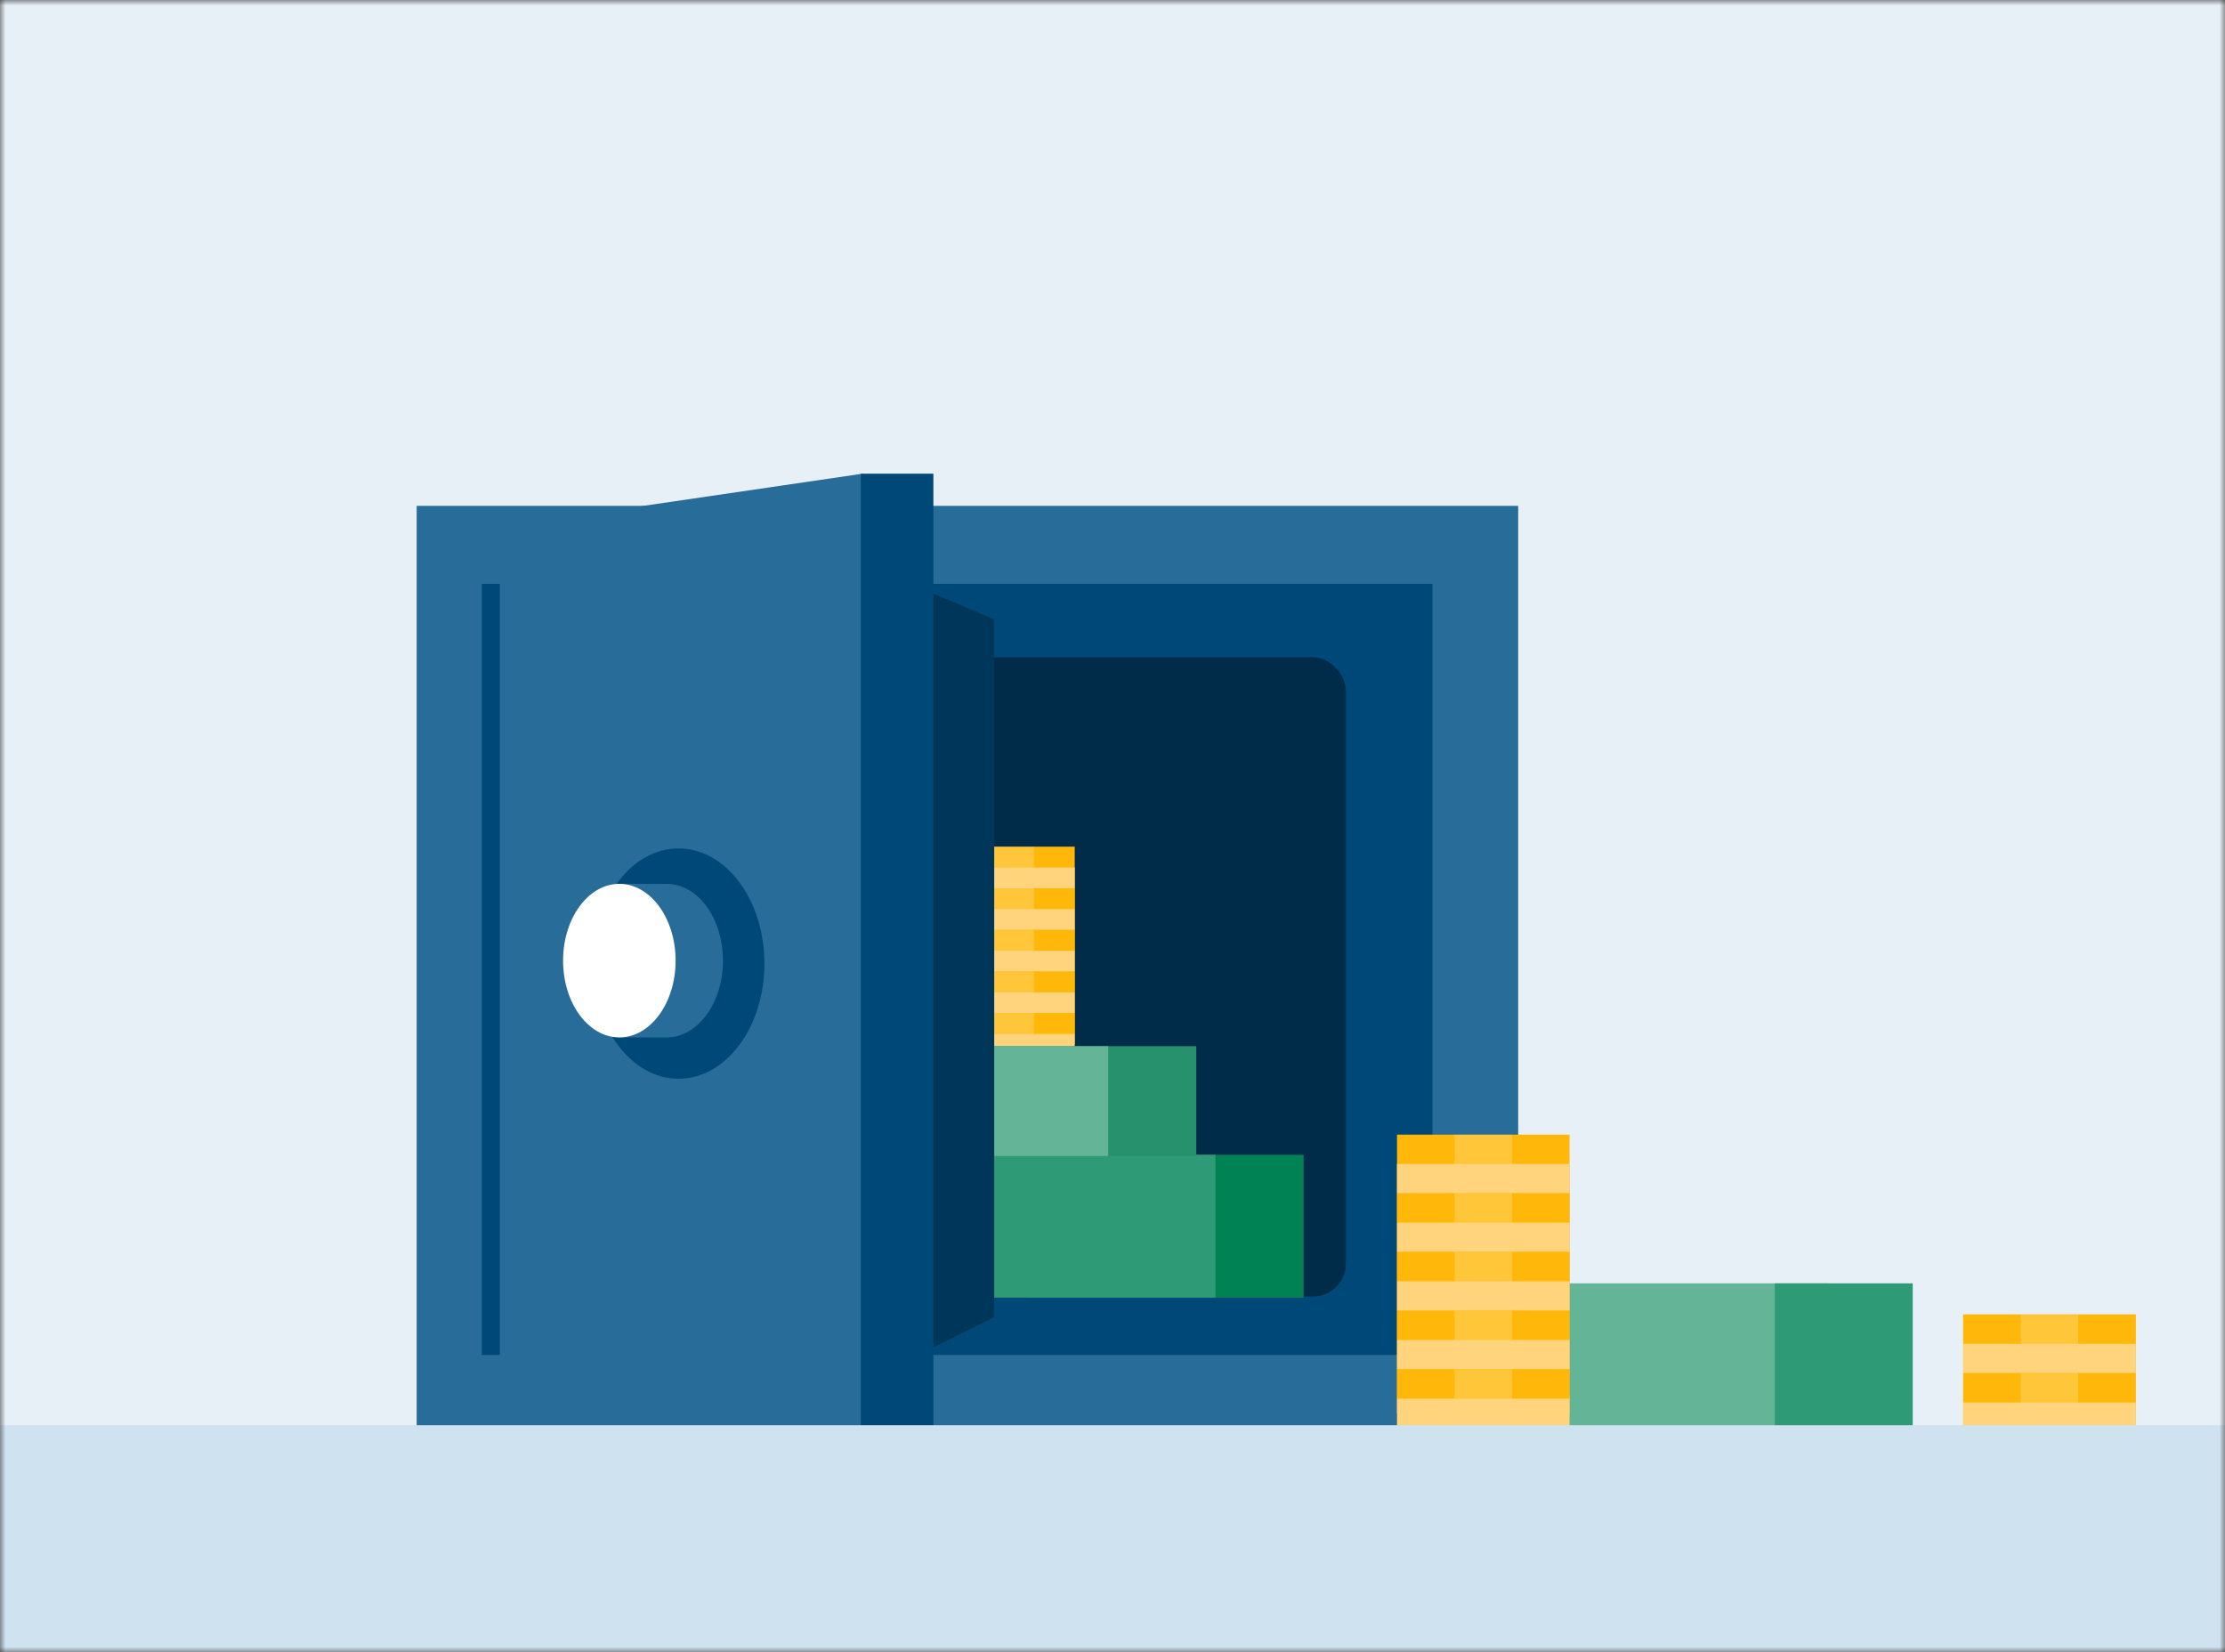<?xml version="1.0" encoding="UTF-8"?>
<svg width="202px" height="150px" viewBox="0 0 202 150" version="1.1" xmlns="http://www.w3.org/2000/svg" xmlns:xlink="http://www.w3.org/1999/xlink">
    <rect x="0" y="0" width="202" height="150" fill="#333333" stroke="none"/>
    <!-- Generator: Sketch 49.3 (51167) - http://www.bohemiancoding.com/sketch -->
    <title>03_earn-more-interest</title>
    <desc>Created with Sketch.</desc>
    <defs>
        <rect id="path-1" x="0" y="0" width="202" height="150"></rect>
    </defs>
    <g id="03_earn-more-interest" stroke="none" stroke-width="1" fill="none" fill-rule="evenodd">
        <g id="Group">
            <mask id="mask-2" fill="white">
                <use xlink:href="#path-1"></use>
            </mask>
            <g id="Mask"></g>
            <g mask="url(#mask-2)">
                <rect id="Rectangle-6" fill="#E7F0F7" x="0" y="0" width="202" height="150"></rect>
                <g id="Dollar-Stack" transform="translate(120, 116)">
                    <rect id="Rectangle-5" fill="#64B498" x="0.494" y="0.5" width="45.506" height="13.5"></rect>
                    <rect id="Rectangle-5" fill="#2F9B76" x="41.131" y="0.5" width="12.519" height="13.5"></rect>
                </g>
                <g id="Cent-Stack" transform="translate(178.231, 119)">
                    <rect id="Rectangle-67" fill="#FFB809" x="0" y="0.326" width="15.665" height="19.972"></rect>
                    <rect id="Rectangle-67" fill="#FFB809" x="0" y="0.326" width="15.665" height="2.663"></rect>
                    <rect id="Rectangle-67" fill="#FFD47C" x="0" y="2.989" width="15.665" height="2.663"></rect>
                    <rect id="Rectangle-67" fill="#FFB809" x="0" y="5.652" width="15.665" height="2.663"></rect>
                    <rect id="Rectangle-67" fill="#FFD47C" x="0" y="8.315" width="15.665" height="2.663"></rect>
                    <rect id="Rectangle-67" fill="#FFB809" x="0" y="10.978" width="15.665" height="2.663"></rect>
                    <rect id="Rectangle-67" fill="#FFD47C" x="0" y="13.641" width="15.665" height="2.663"></rect>
                    <rect id="Rectangle-67" fill="#FFB809" x="0" y="16.304" width="15.665" height="2.663"></rect>
                    <rect id="Rectangle-67" fill="#FFD47C" x="0" y="18.967" width="15.665" height="2.663"></rect>
                    <rect id="Rectangle-67" fill-opacity="0.199" fill="#FFFFFF" x="5.222" y="5.652" width="5.222" height="2.663"></rect>
                    <rect id="Rectangle-67" fill-opacity="0.199" fill="#FFFFFF" x="5.222" y="0.326" width="5.222" height="2.663"></rect>
                    <rect id="Rectangle-67" fill-opacity="0.199" fill="#FFFFFF" x="5.222" y="10.978" width="5.222" height="2.663"></rect>
                    <rect id="Rectangle-67" fill-opacity="0.199" fill="#FFFFFF" x="5.222" y="16.304" width="5.222" height="2.663"></rect>
                </g>
                <g id="Money-Safe" transform="translate(37.83, 43)">
                    <g id="Group-5">
                        <g id="Safe">
                            <rect id="Rectangle-7" fill="#286C99" x="0" y="2.921" width="100" height="84.175"></rect>
                            <rect id="Rectangle-7" fill="#004878" x="5.914" y="10" width="86.308" height="70"></rect>
                            <rect id="Rectangle-7" fill="#002C49" x="14.444" y="16.667" width="69.912" height="58.032" rx="3"></rect>
                            <g id="Cents" transform="translate(48.519, 32.97)">
                                <g id="Group-4" transform="translate(0.111, 0.889)">
                                    <rect id="Rectangle-67" fill="#FFB809" x="0" y="0" width="11.111" height="17.944"></rect>
                                    <rect id="Rectangle-67" fill="#FFD47C" x="0" y="1.889" width="11.111" height="1.889"></rect>
                                    <rect id="Rectangle-67" fill="#FFB809" x="0" y="3.778" width="11.111" height="1.889"></rect>
                                    <rect id="Rectangle-67" fill="#FFD47C" x="0" y="5.667" width="11.111" height="1.889"></rect>
                                    <rect id="Rectangle-67" fill="#FFB809" x="0" y="7.556" width="11.111" height="1.889"></rect>
                                    <rect id="Rectangle-67" fill="#FFD47C" x="0" y="9.444" width="11.111" height="1.889"></rect>
                                    <rect id="Rectangle-67" fill="#FFB809" x="0" y="11.333" width="11.111" height="1.889"></rect>
                                    <rect id="Rectangle-67" fill="#FFD47C" x="0" y="13.222" width="11.111" height="1.889"></rect>
                                    <rect id="Rectangle-67" fill="#FFB809" x="0" y="15.111" width="11.111" height="1.889"></rect>
                                    <rect id="Rectangle-67" fill="#FFD47C" x="0" y="17" width="11.111" height="1.889"></rect>
                                    <rect id="Rectangle-67" fill-opacity="0.199" fill="#FFFFFF" x="3.704" y="0" width="3.704" height="1.889"></rect>
                                    <rect id="Rectangle-67" fill-opacity="0.199" fill="#FFFFFF" x="3.704" y="7.556" width="3.704" height="1.889"></rect>
                                    <rect id="Rectangle-67" fill-opacity="0.199" fill="#FFFFFF" x="3.704" y="3.778" width="3.704" height="1.889"></rect>
                                    <rect id="Rectangle-67" fill-opacity="0.199" fill="#FFFFFF" x="3.704" y="11.333" width="3.704" height="1.889"></rect>
                                    <rect id="Rectangle-67" fill-opacity="0.199" fill="#FFFFFF" x="3.704" y="15.111" width="3.704" height="1.889"></rect>
                                </g>
                            </g>
                            <g id="Dollar-Stack" transform="translate(43.519, 61.831)">
                                <rect id="Rectangle-2" fill="#008254" x="12" y="-8.52651283e-14" width="25" height="12.964"></rect>
                                <rect id="Rectangle-2" fill="#2F9B76" x="0.427" y="-8.52651283e-14" width="28.573" height="12.964"></rect>
                            </g>
                            <g id="Dollar-Stack-2" transform="translate(38.778, 51.97)">
                                <rect id="Rectangle-2" fill="#27906C" x="7" y="0" width="25" height="9.972"></rect>
                                <rect id="Rectangle-2" fill="#64B498" x="0" y="0" width="24" height="9.972"></rect>
                            </g>
                            <path d="M38.295,7.626 C38.985,7.626 43.697,9.494 52.431,13.229 L52.431,76.557 L38.295,83.604 C37.606,32.952 37.606,7.626 38.295,7.626 Z" id="Path-26" fill="#00365A"></path>
                            <polygon id="Path-24" fill="#286C99" points="7.547 4.834 7.547 86.121 40.438 89.513 40.438 0.007"></polygon>
                            <ellipse id="Oval-10" fill="#004878" cx="23.774" cy="44.472" rx="7.796" ry="10.455"></ellipse>
                            <path d="M22.699,51.174 C25.52,51.174 27.806,48.054 27.806,44.204 C27.806,40.355 25.52,37.234 22.699,37.234 C21.88,37.234 20.492,37.234 18.536,37.234 C17.906,40.433 17.591,42.756 17.591,44.204 C17.591,45.566 17.878,47.89 18.45,51.174 C20.4,51.174 21.816,51.174 22.699,51.174 Z" id="Oval-9" fill="#286C99"></path>
                            <ellipse id="Oval-9" fill="#FFFFFF" cx="18.398" cy="44.204" rx="5.108" ry="6.97"></ellipse>
                            <rect id="Rectangle-10" fill="#004878" x="40.323" y="0" width="6.585" height="89.536"></rect>
                        </g>
                    </g>
                </g>
                <g id="Stack" transform="translate(126.83, 103)">
                    <rect id="Rectangle-67" fill="#FFB809" x="0" y="0" width="15.665" height="25.298"></rect>
                    <rect id="Rectangle-67" fill="#FFD47C" x="0" y="2.663" width="15.665" height="2.663"></rect>
                    <rect id="Rectangle-67" fill="#FFB809" x="0" y="5.326" width="15.665" height="2.663"></rect>
                    <rect id="Rectangle-67" fill="#FFD47C" x="0" y="7.989" width="15.665" height="2.663"></rect>
                    <rect id="Rectangle-67" fill="#FFB809" x="0" y="10.652" width="15.665" height="2.663"></rect>
                    <rect id="Rectangle-67" fill="#FFD47C" x="0" y="13.315" width="15.665" height="2.663"></rect>
                    <rect id="Rectangle-67" fill="#FFB809" x="0" y="15.978" width="15.665" height="2.663"></rect>
                    <rect id="Rectangle-67" fill="#FFD47C" x="0" y="18.641" width="15.665" height="2.663"></rect>
                    <rect id="Rectangle-67" fill="#FFB809" x="0" y="21.304" width="15.665" height="2.663"></rect>
                    <rect id="Rectangle-67" fill="#FFD47C" x="0" y="23.967" width="15.665" height="2.663"></rect>
                    <rect id="Rectangle-67" fill-opacity="0.199" fill="#FFFFFF" x="5.222" y="0" width="5.222" height="2.663"></rect>
                    <rect id="Rectangle-67" fill-opacity="0.199" fill="#FFFFFF" x="5.222" y="10.652" width="5.222" height="2.663"></rect>
                    <rect id="Rectangle-67" fill-opacity="0.199" fill="#FFFFFF" x="5.222" y="5.326" width="5.222" height="2.663"></rect>
                    <rect id="Rectangle-67" fill-opacity="0.199" fill="#FFFFFF" x="5.222" y="15.978" width="5.222" height="2.663"></rect>
                    <rect id="Rectangle-67" fill-opacity="0.199" fill="#FFFFFF" x="5.222" y="21.304" width="5.222" height="2.663"></rect>
                </g>
                <rect id="Table" fill="#CFE2EF" x="0" y="129.378" width="202" height="23.583"></rect>
            </g>
        </g>
    </g>
</svg>